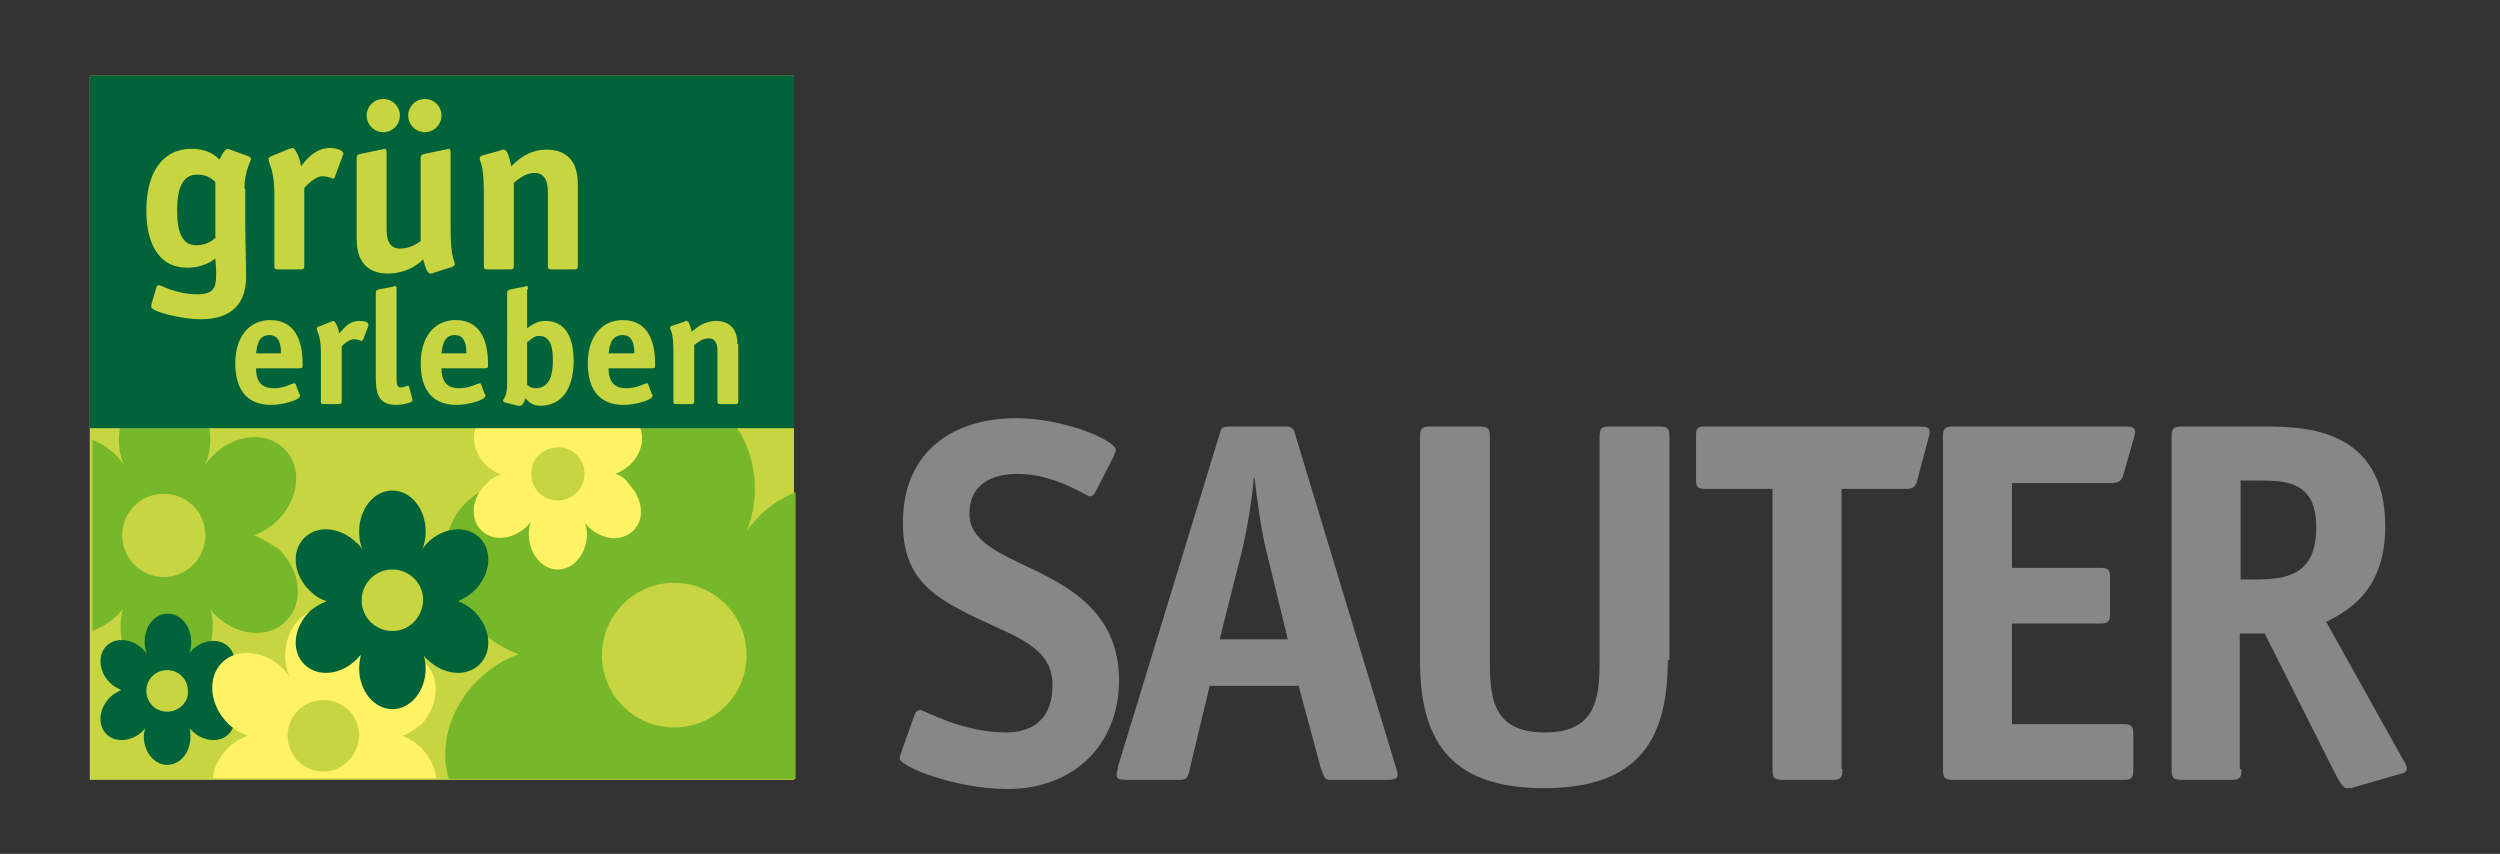 <?xml version="1.0" encoding="utf-8"?>
<!-- Generator: Adobe Illustrator 27.8.1, SVG Export Plug-In . SVG Version: 6.00 Build 0)  -->
<svg version="1.1" id="Ebene_1" xmlns="http://www.w3.org/2000/svg" xmlns:xlink="http://www.w3.org/1999/xlink" x="0px" y="0px"
	 viewBox="0 0 300.7 102.7" style="enable-background:new 0 0 300.7 102.7;" xml:space="preserve">
<rect x="0" y="0" width="300.7" height="102.7" fill="#333333" stroke="none"/>
<style type="text/css">
	.st0{fill:#C7D540;}
	.st1{fill:#76B82A;}
	.st2{fill:#FFF265;}
	.st3{fill:#00633A;}
	.st4{fill:#878787;}
</style>
<g>
	<rect x="10.8" y="9.1" class="st0" width="84.7" height="84.7"/>
	<path class="st1" d="M30.6,64.4c1-0.4,1.9-1,2.8-1.8c2.6-2.6,3-6.5,0.8-8.6c-2.2-2.2-6-1.8-8.6,0.8c-0.3,0.3-0.6,0.7-0.9,1
		c0.4-0.9,0.6-1.9,0.6-2.9c0-3.7-2.5-6.7-5.5-6.7c-3.1,0-5.5,3-5.5,6.7c0,1.1,0.2,2.1,0.6,3c-0.3-0.4-0.6-0.8-0.9-1.1
		c-0.9-0.9-1.9-1.5-2.9-1.9v23c1-0.4,2.1-1,3-1.9c0.2-0.2,0.5-0.5,0.7-0.8c-0.2,0.7-0.3,1.4-0.3,2.2c0,2.3,1,4.3,2.4,5.5
		c0.7-1,1.9-1.7,3.2-1.7c1.3,0,2.4,0.6,3.1,1.6c1.4-1.2,2.4-3.2,2.4-5.5c0-0.7-0.1-1.4-0.3-2c0.2,0.2,0.3,0.4,0.5,0.6
		c2.6,2.6,6.5,3,8.6,0.8c2.2-2.2,1.8-6-0.8-8.6C32.5,65.4,31.6,64.8,30.6,64.4 M19.7,69.4c-2.8,0-5-2.3-5-5c0-2.8,2.2-5,5-5
		c2.8,0,5,2.2,5,5C24.7,67.1,22.5,69.4,19.7,69.4"/>
	<path class="st1" d="M91.3,62.1c-0.6,0.6-1.1,1.2-1.5,1.8c0.6-1.5,1-3.2,1-5.1c0-6.4-4.3-11.6-9.6-11.6c-5.3,0-9.6,5.2-9.6,11.6
		c0,1.8,0.4,3.6,1,5.1c-0.5-0.7-1-1.3-1.6-2c-0.6-0.6-1.2-1.1-1.9-1.6c-0.6,0.4-1.3,0.6-2,0.6c-1.8,0-3.3-1.2-3.7-2.8
		c-2.8-0.3-5.5,0.5-7.4,2.4c-3.8,3.8-3.1,10.5,1.4,15c1.5,1.5,3.2,2.5,5,3.2c-1.8,0.6-3.5,1.7-5,3.2c-3.4,3.4-4.6,8.1-3.4,11.8h41.7
		V59.2C94,59.9,92.6,60.8,91.3,62.1 M81.1,87.5c-4.8,0-8.7-3.9-8.7-8.7c0-4.8,3.9-8.7,8.7-8.7c4.8,0,8.7,3.9,8.7,8.7
		C89.8,83.6,85.9,87.5,81.1,87.5"/>
	<path class="st2" d="M67.1,60.2c-1.8,0-3.2-1.4-3.2-3.2c0-1.8,1.4-3.2,3.2-3.2c1.8,0,3.2,1.4,3.2,3.2
		C70.3,58.7,68.9,60.2,67.1,60.2 M74,57c0.6-0.2,1.2-0.6,1.8-1.1c1.7-1.7,1.9-4.1,0.5-5.5c-1.4-1.4-3.8-1.1-5.5,0.5
		c-0.2,0.2-0.4,0.4-0.6,0.7c0.2-0.6,0.4-1.2,0.4-1.9c0-2.4-1.6-4.3-3.5-4.3c-1.9,0-3.5,1.9-3.5,4.3c0,0.7,0.1,1.3,0.4,1.9
		c-0.2-0.3-0.4-0.5-0.6-0.7c-1.7-1.7-4.1-1.9-5.5-0.5c-1.4,1.4-1.1,3.8,0.5,5.5c0.5,0.5,1.2,0.9,1.8,1.2c-0.6,0.2-1.3,0.6-1.8,1.2
		c-1.7,1.7-1.9,4.1-0.5,5.5c1.4,1.4,3.8,1.1,5.5-0.5c0.1-0.2,0.3-0.3,0.4-0.5c-0.1,0.4-0.2,0.9-0.2,1.4c0,2.4,1.6,4.3,3.5,4.3
		c1.9,0,3.5-1.9,3.5-4.3c0-0.4-0.1-0.9-0.2-1.3c0.1,0.1,0.2,0.3,0.3,0.4c1.7,1.7,4.1,1.9,5.5,0.5c1.4-1.4,1.1-3.8-0.5-5.5
		C75.3,57.6,74.7,57.2,74,57"/>
	<rect x="10.8" y="9.1" class="st3" width="84.7" height="42.4"/>
	<path class="st0" d="M35.6,46.3c0-0.1-0.1-0.2-0.2-0.2c-0.3,0-1.1,0.6-2.5,0.6c-1.8,0-2.1-1.3-2.1-2.4H36c0.4,0,0.4-0.1,0.4-0.5
		c0-2.3-0.6-5.3-3.9-5.3c-2.6,0-4.2,2.1-4.2,5.2c0,3.6,1.8,5,4.3,5c1.5,0,3.5-0.6,3.5-1.1c0-0.1,0-0.2-0.1-0.2L35.6,46.3z
		 M30.8,42.5c0.1-0.5,0.1-2.2,1.6-2.2c1.3,0,1.4,1.4,1.4,2.2H30.8z M41.1,41.7c0.2-0.3,0.9-0.9,1.5-0.9c0.4,0,0.8,0.2,0.9,0.2
		c0.1,0,0.1-0.1,0.2-0.2l0.6-1.6c0,0,0-0.1,0-0.2c0-0.3-0.6-0.4-1.1-0.4c-1.3,0-2,1.1-2.4,1.5c-0.1-0.7-0.5-1.5-0.7-1.5
		c-0.1,0-0.2,0.1-0.3,0.1l-1.5,0.6c-0.1,0-0.2,0.1-0.2,0.2c0,0.4,0.5,0.8,0.5,2.9v5.9c0,0.2,0,0.3,0.3,0.3h1.9
		c0.2,0,0.3-0.1,0.3-0.3V41.7z M49.2,46.5c0-0.1-0.1-0.1-0.2-0.1c-0.1,0-0.4,0.2-0.8,0.2c-0.5,0-0.5-0.5-0.5-1.2V34.8
		c0-0.3,0-0.4-0.2-0.4l-0.3,0.1l-1.6,0.3c-0.2,0.1-0.4,0.1-0.4,0.4V45c0,1.8,0,3.7,2.4,3.7c0.9,0,2-0.3,2-0.5c0-0.1,0-0.1,0-0.2
		L49.2,46.5z M57.9,46.3c0-0.1-0.1-0.2-0.2-0.2c-0.3,0-1.1,0.6-2.5,0.6c-1.8,0-2.1-1.3-2.1-2.4h5.2c0.4,0,0.4-0.1,0.4-0.5
		c0-2.3-0.6-5.3-3.9-5.3c-2.6,0-4.2,2.1-4.2,5.2c0,3.6,1.8,5,4.3,5c1.5,0,3.5-0.6,3.5-1.1c0-0.1,0-0.2-0.1-0.2L57.9,46.3z
		 M53.1,42.5c0.1-0.5,0.1-2.2,1.6-2.2c1.3,0,1.4,1.4,1.4,2.2H53.1z M63.5,41.1c0.3-0.2,0.7-0.7,1.3-0.7c1.5,0,1.7,1.5,1.7,3
		c0,1.5-0.3,3.3-2.1,3.3c-0.5,0-0.9-0.3-1-0.4V41.1z M63.5,34.8c0-0.3,0-0.4-0.2-0.4L63,34.5l-1.6,0.3c-0.2,0.1-0.4,0.1-0.4,0.4V46
		c0,0.4,0,0.8-0.1,1.2c-0.1,0.7-0.4,0.8-0.4,1c0,0.1,0.1,0.1,0.2,0.2l1.6,0.4c0.1,0,0.2,0,0.3,0c0.3,0,0.5-0.6,0.6-0.9
		c0.3,0.3,0.7,0.9,1.8,0.9c2.6,0,4-2.1,4-5.4c0-2.5-0.8-4.8-3.4-4.8c-1.1,0-1.8,0.6-2.2,0.9V34.8z M78,46.3c0-0.1-0.1-0.2-0.2-0.2
		c-0.3,0-1.1,0.6-2.5,0.6c-1.8,0-2.1-1.3-2.1-2.4h5.2c0.4,0,0.4-0.1,0.4-0.5c0-2.3-0.6-5.3-3.9-5.3c-2.6,0-4.2,2.1-4.2,5.2
		c0,3.6,1.8,5,4.3,5c1.5,0,3.5-0.6,3.5-1.1c0-0.1,0-0.2-0.1-0.2L78,46.3z M73.2,42.5c0.1-0.5,0.1-2.2,1.7-2.2c1.3,0,1.4,1.4,1.4,2.2
		H73.2z M88.7,41.4c0-2.3-1.5-2.8-2.5-2.8c-1.5,0-2.4,0.8-3,1.3c-0.2-0.9-0.4-1.3-0.6-1.3c-0.1,0-0.2,0-0.3,0.1l-1.5,0.5
		c-0.1,0-0.2,0.1-0.2,0.2c0,0.4,0.4,0.3,0.4,3v5.9c0,0.2,0,0.3,0.3,0.3h1.9c0.2,0,0.3-0.1,0.3-0.3v-6.8c0.3-0.2,0.9-0.8,1.7-0.8
		c1,0,1.1,0.9,1.1,1.6v6c0,0.2,0,0.3,0.3,0.3h1.9c0.2,0,0.3-0.1,0.3-0.3V41.4z"/>
	<path class="st0" d="M29.4,22.7c0-2.2,0.8-3.3,0.8-3.6c0-0.1-0.1-0.2-0.3-0.3L27.7,18c-0.1,0-0.2-0.1-0.3-0.1c-0.4,0-0.9,1.1-1,1.3
		c-0.5-0.5-1.4-1.3-3.4-1.3c-3.4,0-5.4,2.8-5.4,7.4c0,4.3,1.7,6.9,4.9,6.9c1.9,0,3-0.8,3.4-1.1c0,0.2,0.1,0.9,0.1,1.9
		c0,1.6-0.3,2.4-2.3,2.4c-2.5,0-4.3-1.1-4.6-1.1c-0.1,0-0.3,0.1-0.3,0.3l-0.5,1.7c-0.1,0.3-0.1,0.4-0.1,0.6c0,0.6,3.7,1.5,5.9,1.5
		c3.9,0,5.5-2,5.5-5.1c0-1.6-0.1-4.5-0.1-6.4V22.7z M26,28.5c-0.3,0.3-1,1-2.4,1c-1.7,0-2.3-1.6-2.3-4.2c0-2.7,0.7-4.3,2.4-4.3
		c1.3,0,1.9,0.6,2.2,0.9V28.5z M36.6,22.6c0.4-0.4,1.3-1.4,2.2-1.4c0.7,0,1.2,0.3,1.3,0.3c0.1,0,0.2-0.2,0.2-0.3l0.9-2.4
		c0-0.1,0.1-0.2,0.1-0.3c0-0.4-0.8-0.7-1.6-0.7c-1.9,0-3,1.6-3.5,2.2c-0.1-1-0.7-2.2-1-2.2c-0.1,0-0.3,0.1-0.4,0.1l-2.2,0.9
		c-0.1,0.1-0.3,0.1-0.3,0.3c0,0.7,0.7,1.2,0.7,4.3V32c0,0.3,0.1,0.4,0.4,0.4h2.8c0.3,0,0.4-0.1,0.4-0.4V22.6z M48.1,13.9
		c0-1.1-0.9-2-2-2c-1.1,0-2,0.9-2,2c0,1.1,0.9,2,2,2C47.2,15.9,48.1,15,48.1,13.9 M53.1,13.9c0-1.1-0.9-2-2-2c-1.1,0-2,0.9-2,2
		c0,1.1,0.9,2,2,2C52.2,15.9,53.1,15,53.1,13.9 M54.4,32.1c0.2-0.1,0.3-0.2,0.3-0.3c0-0.7-0.5-0.4-0.5-4.4v-8.9
		c0-0.5-0.1-0.6-0.2-0.6c-0.1,0-0.4,0.1-0.5,0.1l-2.4,0.5c-0.3,0.1-0.5,0.1-0.5,0.5v10c-0.4,0.3-1.3,0.9-2.5,0.9
		c-1.4,0-1.6-1.3-1.6-2.4v-9c0-0.5-0.1-0.6-0.2-0.6c-0.1,0-0.4,0.1-0.5,0.1l-2.4,0.5c-0.3,0.1-0.5,0.1-0.5,0.5v9.8
		c0,3.4,2.1,4.1,3.7,4.1c2.2,0,3.6-1,4.3-1.7c0.3,1.1,0.5,1.7,0.9,1.7c0.1,0,0.3,0,0.4-0.1L54.4,32.1z M69.5,22.1
		c0-3.4-2.1-4.1-3.7-4.1c-2.2,0-3.5,1.2-4.3,2c-0.3-1.3-0.5-2-0.9-2c-0.1,0-0.3,0-0.4,0.1L58,18.7c-0.2,0.1-0.3,0.2-0.3,0.3
		c0,0.7,0.5,0.4,0.5,4.4V32c0,0.3,0.1,0.4,0.4,0.4h2.8c0.3,0,0.4-0.1,0.4-0.4v-10c0.4-0.3,1.3-1.2,2.5-1.2c1.4,0,1.6,1.3,1.6,2.4V32
		c0,0.3,0.1,0.4,0.4,0.4h2.8c0.3,0,0.4-0.1,0.4-0.4V22.1z"/>
	<path class="st3" d="M20.1,85.6c-1.4,0-2.5-1.1-2.5-2.5c0-1.4,1.1-2.5,2.5-2.5c1.4,0,2.5,1.1,2.5,2.5
		C22.7,84.4,21.6,85.6,20.1,85.6 M25.7,83.1c0.5-0.2,1-0.5,1.4-0.9c1.3-1.3,1.5-3.3,0.4-4.4c-1.1-1.1-3.1-0.9-4.4,0.4
		c-0.2,0.2-0.3,0.3-0.4,0.5c0.2-0.4,0.3-0.9,0.3-1.5c0-1.9-1.3-3.4-2.8-3.4c-1.6,0-2.8,1.5-2.8,3.4c0,0.5,0.1,1,0.3,1.5
		c-0.1-0.2-0.3-0.4-0.5-0.6c-1.3-1.3-3.3-1.5-4.4-0.4c-1.1,1.1-0.9,3.1,0.4,4.4c0.4,0.4,0.9,0.7,1.4,0.9c-0.5,0.2-1,0.5-1.4,0.9
		c-1.3,1.3-1.5,3.3-0.4,4.4c1.1,1.1,3.1,0.9,4.4-0.4c0.1-0.1,0.2-0.2,0.3-0.4c-0.1,0.3-0.2,0.7-0.2,1.1c0,1.9,1.3,3.4,2.8,3.4
		c1.6,0,2.8-1.5,2.8-3.4c0-0.4,0-0.7-0.1-1c0.1,0.1,0.2,0.2,0.3,0.3c1.3,1.3,3.3,1.5,4.4,0.4c1.1-1.1,0.9-3.1-0.4-4.4
		C26.7,83.6,26.2,83.2,25.7,83.1"/>
	<path class="st2" d="M51.2,79.8c-1.8-1.8-5.1-1.5-7.3,0.7c-0.3,0.3-0.5,0.6-0.7,0.9c0.3-0.7,0.5-1.6,0.5-2.5c0-3.1-2.1-5.7-4.7-5.7
		c-2.6,0-4.7,2.5-4.7,5.7c0,0.9,0.2,1.7,0.5,2.5c-0.2-0.3-0.5-0.7-0.8-1c-2.2-2.2-5.5-2.5-7.3-0.7c-1.8,1.8-1.5,5.1,0.7,7.3
		c0.7,0.7,1.6,1.2,2.4,1.5c-0.9,0.3-1.7,0.8-2.4,1.5c-1.1,1.1-1.7,2.4-1.8,3.6h26.9c-0.2-1.3-0.8-2.6-1.8-3.6
		c-0.7-0.7-1.5-1.2-2.3-1.5c0.8-0.3,1.6-0.8,2.4-1.5C52.7,84.9,53,81.6,51.2,79.8 M38.9,92.8c-2.4,0-4.3-1.9-4.3-4.3
		c0-2.4,1.9-4.3,4.3-4.3c2.4,0,4.3,1.9,4.3,4.3C43.1,90.9,41.2,92.8,38.9,92.8"/>
	<path class="st3" d="M47.2,75.9c-2,0-3.7-1.6-3.7-3.7c0-2,1.6-3.7,3.7-3.7c2,0,3.7,1.6,3.7,3.7C50.8,74.3,49.2,75.9,47.2,75.9
		 M55.1,72.3c0.7-0.3,1.4-0.7,2-1.3c1.9-1.9,2.2-4.7,0.6-6.3c-1.6-1.6-4.4-1.3-6.3,0.6c-0.2,0.2-0.4,0.5-0.6,0.7
		c0.3-0.6,0.4-1.4,0.4-2.1c0-2.7-1.8-4.9-4-4.9c-2.2,0-4,2.2-4,4.9c0,0.8,0.1,1.5,0.4,2.2c-0.2-0.3-0.4-0.6-0.7-0.8
		c-1.9-1.9-4.7-2.2-6.3-0.6c-1.6,1.6-1.3,4.4,0.6,6.3c0.6,0.6,1.3,1.1,2.1,1.3c-0.7,0.3-1.5,0.7-2.1,1.3c-1.9,1.9-2.2,4.7-0.6,6.3
		c1.6,1.6,4.4,1.3,6.3-0.6c0.2-0.2,0.3-0.4,0.5-0.5c-0.1,0.5-0.2,1-0.2,1.6c0,2.7,1.8,4.9,4,4.9c2.2,0,4-2.2,4-4.9
		c0-0.5-0.1-1-0.2-1.5c0.1,0.1,0.2,0.3,0.4,0.4c1.9,1.9,4.7,2.2,6.3,0.6c1.6-1.6,1.3-4.4-0.6-6.3C56.5,73,55.8,72.6,55.1,72.3"/>
</g>
<g>
	<path class="st4" d="M131.8,59.1c-0.2,0.4-0.4,0.6-0.7,0.6c-0.4,0-4.2-2.7-8.7-2.7c-2.9,0-5.8,1.1-5.8,4.8c0,4.7,7.3,5.6,12.7,9.6
		c3.2,2.4,5.3,5.6,5.3,10.4c0,7.9-5.6,13.1-13.4,13.1c-6.3,0-13-2.7-13-3.7c0-0.2,0.2-0.6,0.3-1L110,86c0.1-0.4,0.4-0.6,0.7-0.6
		c0.4,0,5,2.7,10.3,2.7c3.5,0,5.6-1.9,5.6-5.7c0-5.5-6.3-6.1-12.6-9.9c-3.3-2-5.4-4.5-5.4-9.6c0-8.9,6.4-12.6,13.6-12.6
		c5.9,0,12,2.7,12,3.8c0,0.2-0.1,0.4-0.3,0.9L131.8,59.1z"/>
	<path class="st4" d="M143.1,92.5c-0.2,1.1-0.4,1.3-1.3,1.3h-6.3c-0.8,0-1.2-0.1-1.2-0.6c0-0.3,0.2-0.8,0.2-1.1l12.2-39.9
		c0.2-0.8,0.3-0.9,1.4-0.9h6.4c0.9,0,1.1,0.2,1.3,1l12.1,40c0.1,0.2,0.2,0.7,0.2,1c0,0.4-0.6,0.5-1.2,0.5h-6.9
		c-0.6,0-0.7-0.2-1.1-1.3l-2.7-10h-10.7L143.1,92.5z M152.3,66.2c-0.6-2.4-1.1-6.1-1.4-8.7h-0.1c-0.2,2.6-0.8,6.2-1.4,8.7l-2.7,10.7
		h8.2L152.3,66.2z"/>
	<path class="st4" d="M200.6,79.4c0,9.2-3.2,15.4-14.9,15.4c-11.7,0-14.9-6.2-14.9-15.4V52.6c0-1.1,0.2-1.3,1.3-1.3h5.8
		c1.1,0,1.3,0.2,1.3,1.3v26.8c0,4.5,0.3,8.7,6.6,8.7c6.3,0,6.6-4.3,6.6-8.7V52.6c0-1.1,0.2-1.3,1.3-1.3h5.8c1.1,0,1.3,0.2,1.3,1.3
		V79.4z"/>
	<path class="st4" d="M221.6,92.5c0,1.1-0.2,1.3-1.3,1.3h-5.8c-1.1,0-1.3-0.2-1.3-1.3V58.8h-8.1c-0.9,0-1.1-0.2-1.1-1.1v-5.3
		c0-0.9,0.2-1.1,1.1-1.1h25.5c1.2,0,1.5,0.1,1.5,0.7c0,0.3-0.1,0.4-0.2,0.9l-1.3,4.9c-0.2,1-0.9,1-1.4,1h-7.7V92.5z"/>
	<path class="st4" d="M256.6,92.5c0,1.1-0.2,1.3-1.2,1.3H235c-1.1,0-1.3-0.2-1.3-1.3V52.6c0-1.1,0.2-1.3,1.3-1.3h20.3
		c1.2,0,1.5,0.1,1.5,0.7c0,0.3-0.1,0.4-0.2,0.9l-1.2,4.2c-0.2,0.9-0.9,1-1.4,1h-12v10.2h10.5c1.1,0,1.3,0.2,1.3,1.3v4.1
		c0,1.1-0.2,1.3-1.3,1.3h-10.5v12.1h13.3c1.1,0,1.3,0.2,1.3,1.3V92.5z"/>
	<path class="st4" d="M269.6,92.5c0,1.1-0.2,1.3-1.3,1.3h-5.8c-1.1,0-1.3-0.2-1.3-1.3V52.6c0-1.1,0.2-1.3,1.3-1.3h10
		c4.8,0,14.4,0.3,14.4,12c0,8-4.8,10.3-7.1,11.5l9.2,16.5c0.2,0.3,0.5,0.8,0.5,1.2s-0.6,0.6-1.2,0.7l-5.2,1.5
		c-0.2,0.1-0.6,0.1-0.9,0.1c-0.3,0-0.8-0.7-1.4-1.9l-8.4-16.7h-3V92.5z M271.2,69.7c4,0,7.4-0.6,7.4-6.3c0-5.4-3.5-5.6-6.8-5.6h-2.3
		v11.9H271.2z"/>
</g>
</svg>
